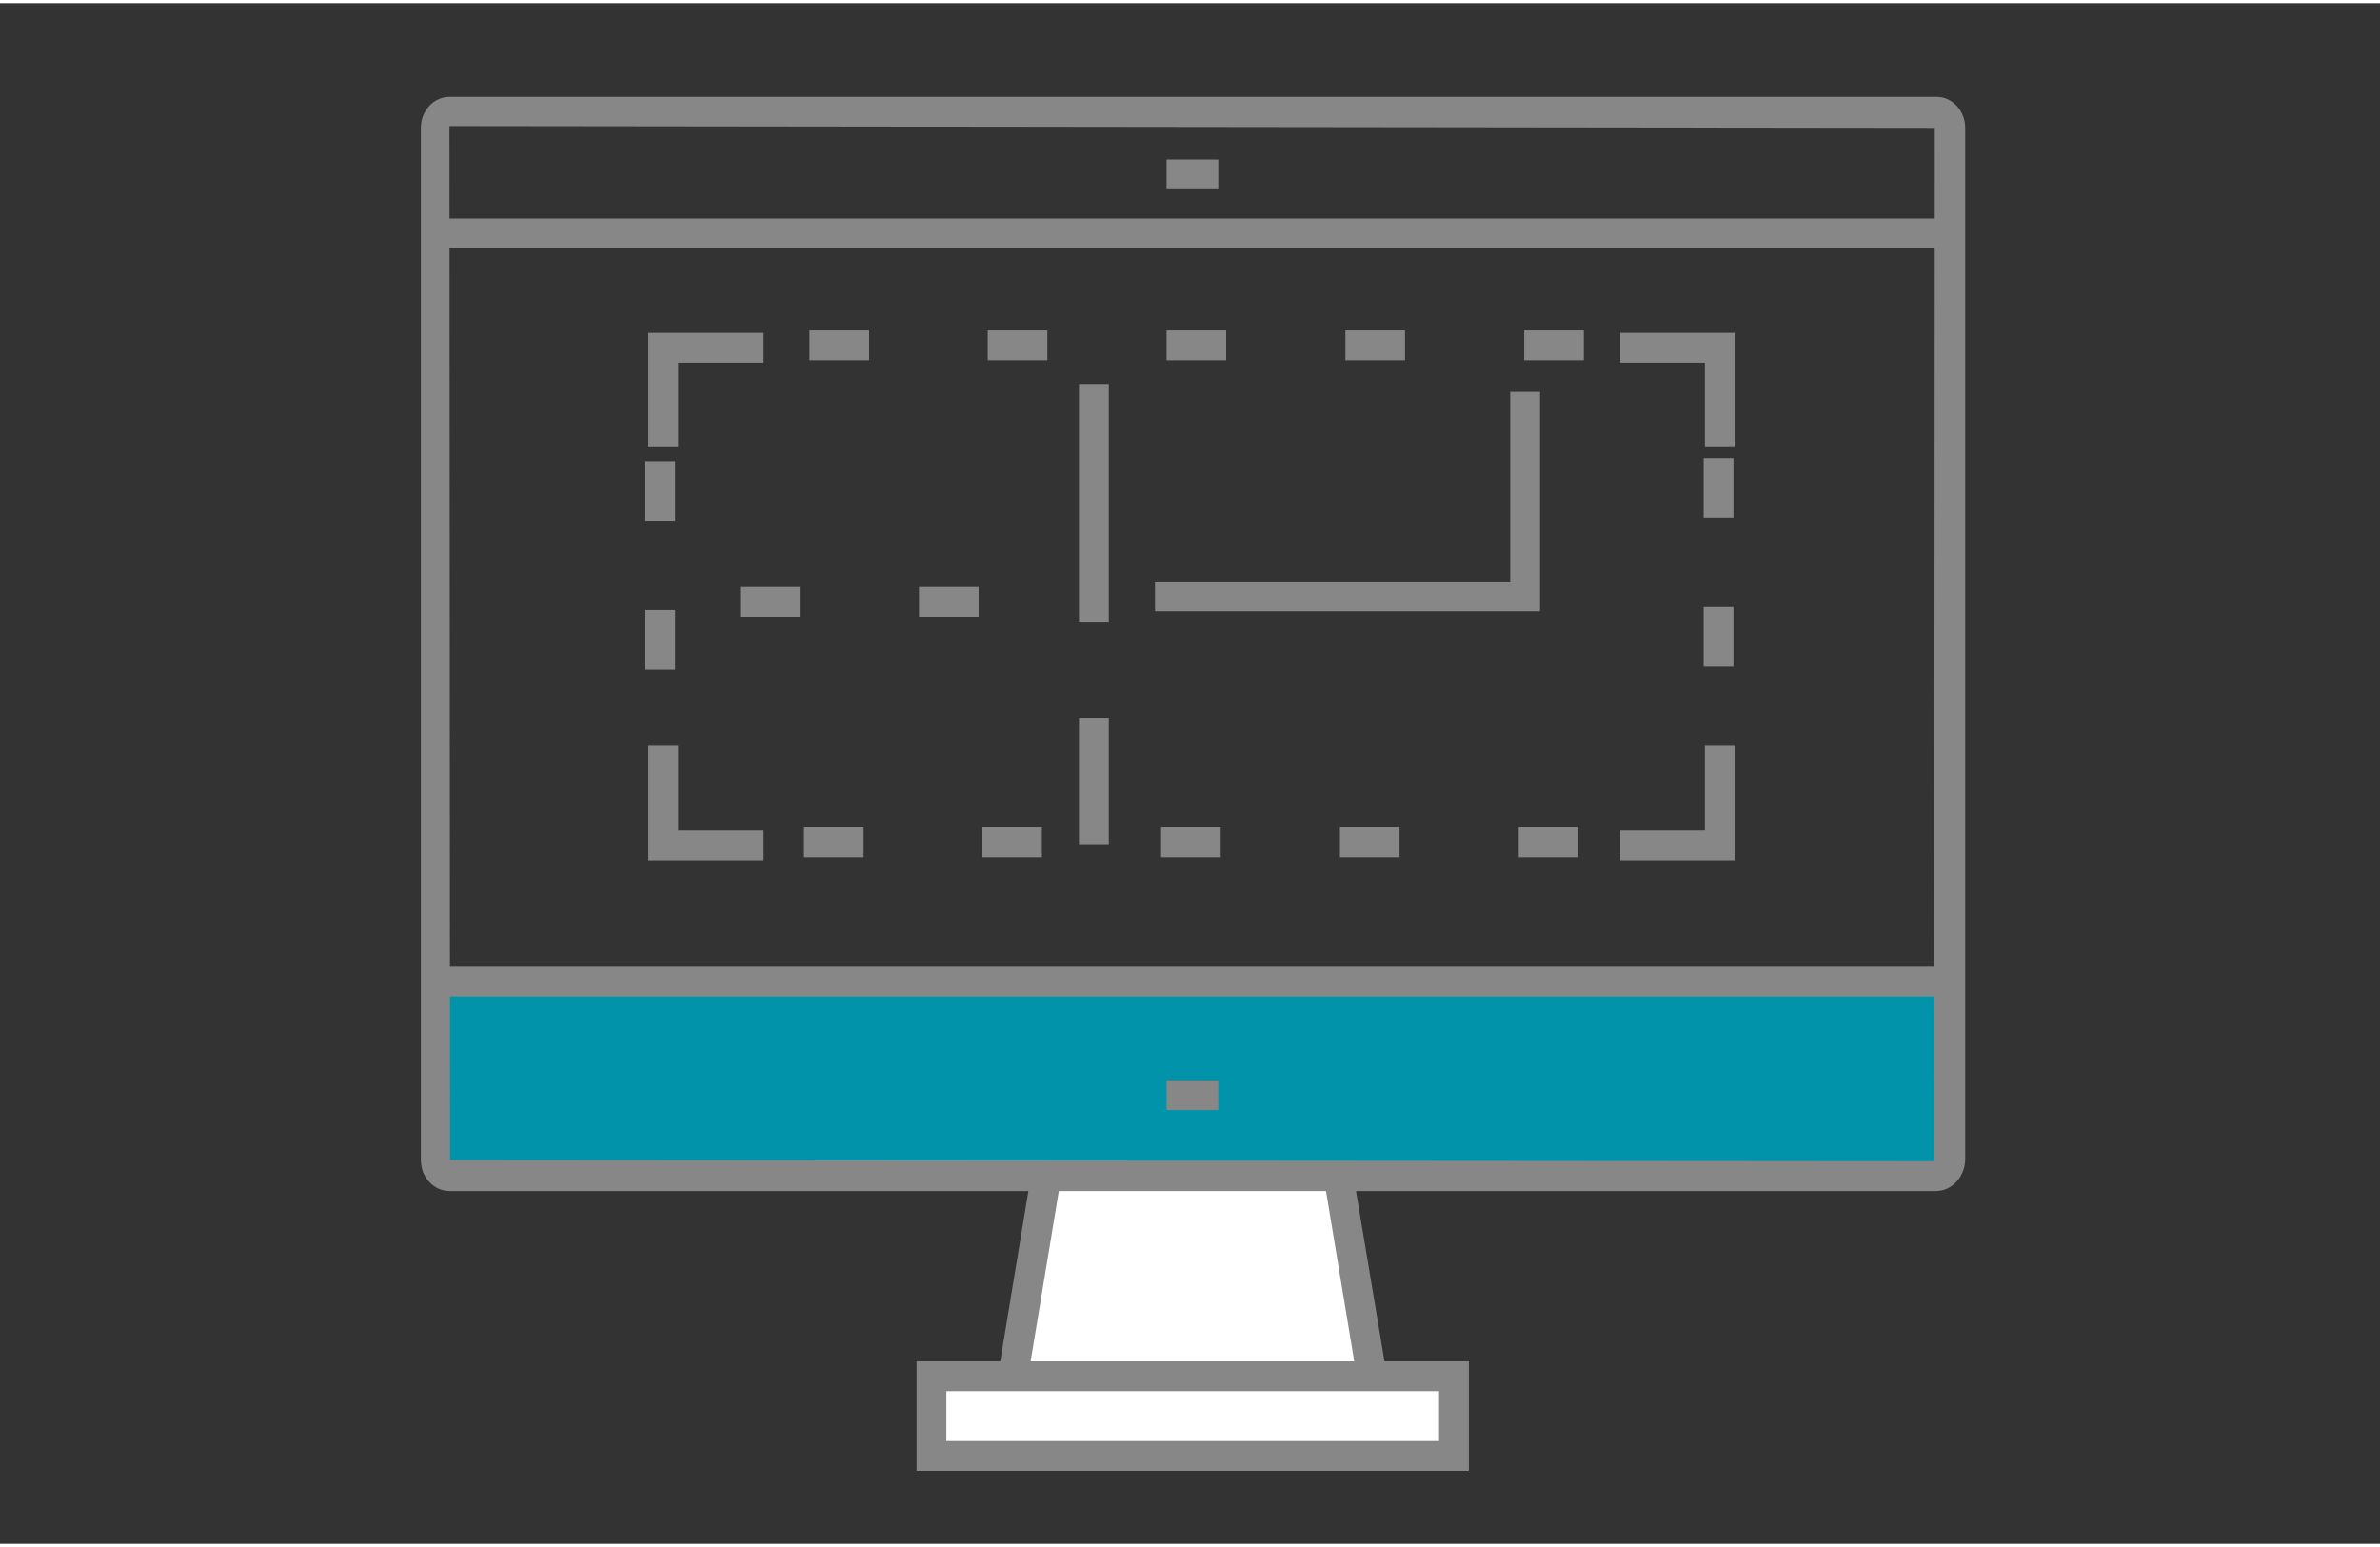 <?xml version="1.0" encoding="utf-8"?>
<svg xmlns="http://www.w3.org/2000/svg" xmlns:xlink="http://www.w3.org/1999/xlink" version="1.1" id="Ebene_1" x="0px" y="0px" viewBox="0 0 391.3 253.3" style="enable-background:new 0 0 391.3 253.3;" xml:space="preserve" width="100" height="65">
<rect x="0" y="0" width="391.3" height="253.3" fill="#333333" stroke="none"/>
<style type="text/css">
	.st0{fill:#FFFFFF;}
	.st1{fill:#878787;}
	.st2{fill:#0093AA;}
</style>
<g id="_x30_MjW8N.tif">
</g>
<g>
	<g>
		<g>
			<g>
				<polygon class="st0" points="225.9,227.9 166.2,227.9 173.1,186.8 219.1,186.8     "/>
				<path class="st1" d="M228.8,230.3h-65.5l7.6-46h50.2L228.8,230.3z M169.1,225.4h53.9l-6-36.2h-41.9L169.1,225.4z"/>
			</g>
			<rect x="69.6" y="161.4" class="st2" width="252.6" height="30.9"/>
			<path class="st1" d="M318.3,195.3H73.9c-2.6,0-4.7-2.3-4.7-5.1V20.5c0-2.8,2.1-5.1,4.7-5.1h244.5c2.6,0,4.7,2.3,4.7,5.1v169.7     C323,193,320.9,195.3,318.3,195.3z M73.9,20.2L74,190.2l244,0.2l0.1-169.9L73.9,20.2z"/>
			<g>
				<rect x="153.1" y="225.8" class="st0" width="85.9" height="13.1"/>
				<path class="st1" d="M241.5,241.3h-90.8v-18h90.8V241.3z M155.6,236.4h81v-8.2h-81V236.4z"/>
			</g>
			<g>
				<line class="st1" x1="191.8" y1="179.5" x2="200.4" y2="179.5"/>
				<rect x="191.8" y="177.1" class="st1" width="8.5" height="4.9"/>
			</g>
			<g>
				<line class="st1" x1="191.8" y1="28.2" x2="200.4" y2="28.2"/>
				<rect x="191.8" y="25.7" class="st1" width="8.5" height="4.9"/>
			</g>
			<rect x="70.1" y="35.4" class="st1" width="251.9" height="4.9"/>
			<rect x="72.8" y="158.4" class="st1" width="246.5" height="4.9"/>
		</g>
	</g>
	<g>
		<g>
			<polygon class="st1" points="111.5,73 106.6,73 106.6,54.2 125.4,54.2 125.4,59.1 111.5,59.1    "/>
			<polygon class="st1" points="285.2,140.9 266.4,140.9 266.4,136 280.3,136 280.3,122.1 285.2,122.1    "/>
			<polygon class="st1" points="125.4,140.9 106.6,140.9 106.6,122.1 111.5,122.1 111.5,136 125.4,136    "/>
			<polygon class="st1" points="285.2,73 280.3,73 280.3,59.1 266.4,59.1 266.4,54.2 285.2,54.2    "/>
		</g>
		<g>
			<rect x="177.4" y="62.6" class="st1" width="4.9" height="39.1"/>
			<rect x="177.4" y="117.5" class="st1" width="4.9" height="20.9"/>
		</g>
		<path class="st1" d="M260.4,58.7h-9.8v-4.9h9.8V58.7z M231,58.7h-9.8v-4.9h9.8V58.7z M201.6,58.7h-9.8v-4.9h9.8V58.7z M172.2,58.7    h-9.8v-4.9h9.8V58.7z M142.9,58.7h-9.8v-4.9h9.8V58.7z"/>
		<path class="st1" d="M259.5,140.4h-9.8v-4.9h9.8V140.4z M230.1,140.4h-9.8v-4.9h9.8V140.4z M200.7,140.4h-9.8v-4.9h9.8V140.4z     M171.3,140.4h-9.8v-4.9h9.8V140.4z M142,140.4h-9.8v-4.9h9.8V140.4z"/>
		<path class="st1" d="M111,109.6h-4.9v-9.8h4.9V109.6z M111,85.1h-4.9v-9.8h4.9V85.1z"/>
		<path class="st1" d="M285,109.1h-4.9v-9.8h4.9V109.1z M285,84.6h-4.9v-9.8h4.9V84.6z"/>
		<path class="st1" d="M180.8,100.9l-0.3-4.9h0.3V100.9z M160.9,100.9h-9.8V96h9.8V100.9z M131.5,100.9h-9.8V96h9.8V100.9z"/>
		<polygon class="st1" points="253.2,100 189.9,100 189.9,95.1 248.3,95.1 248.3,63.9 253.2,63.9   "/>
	</g>
</g>
</svg>
